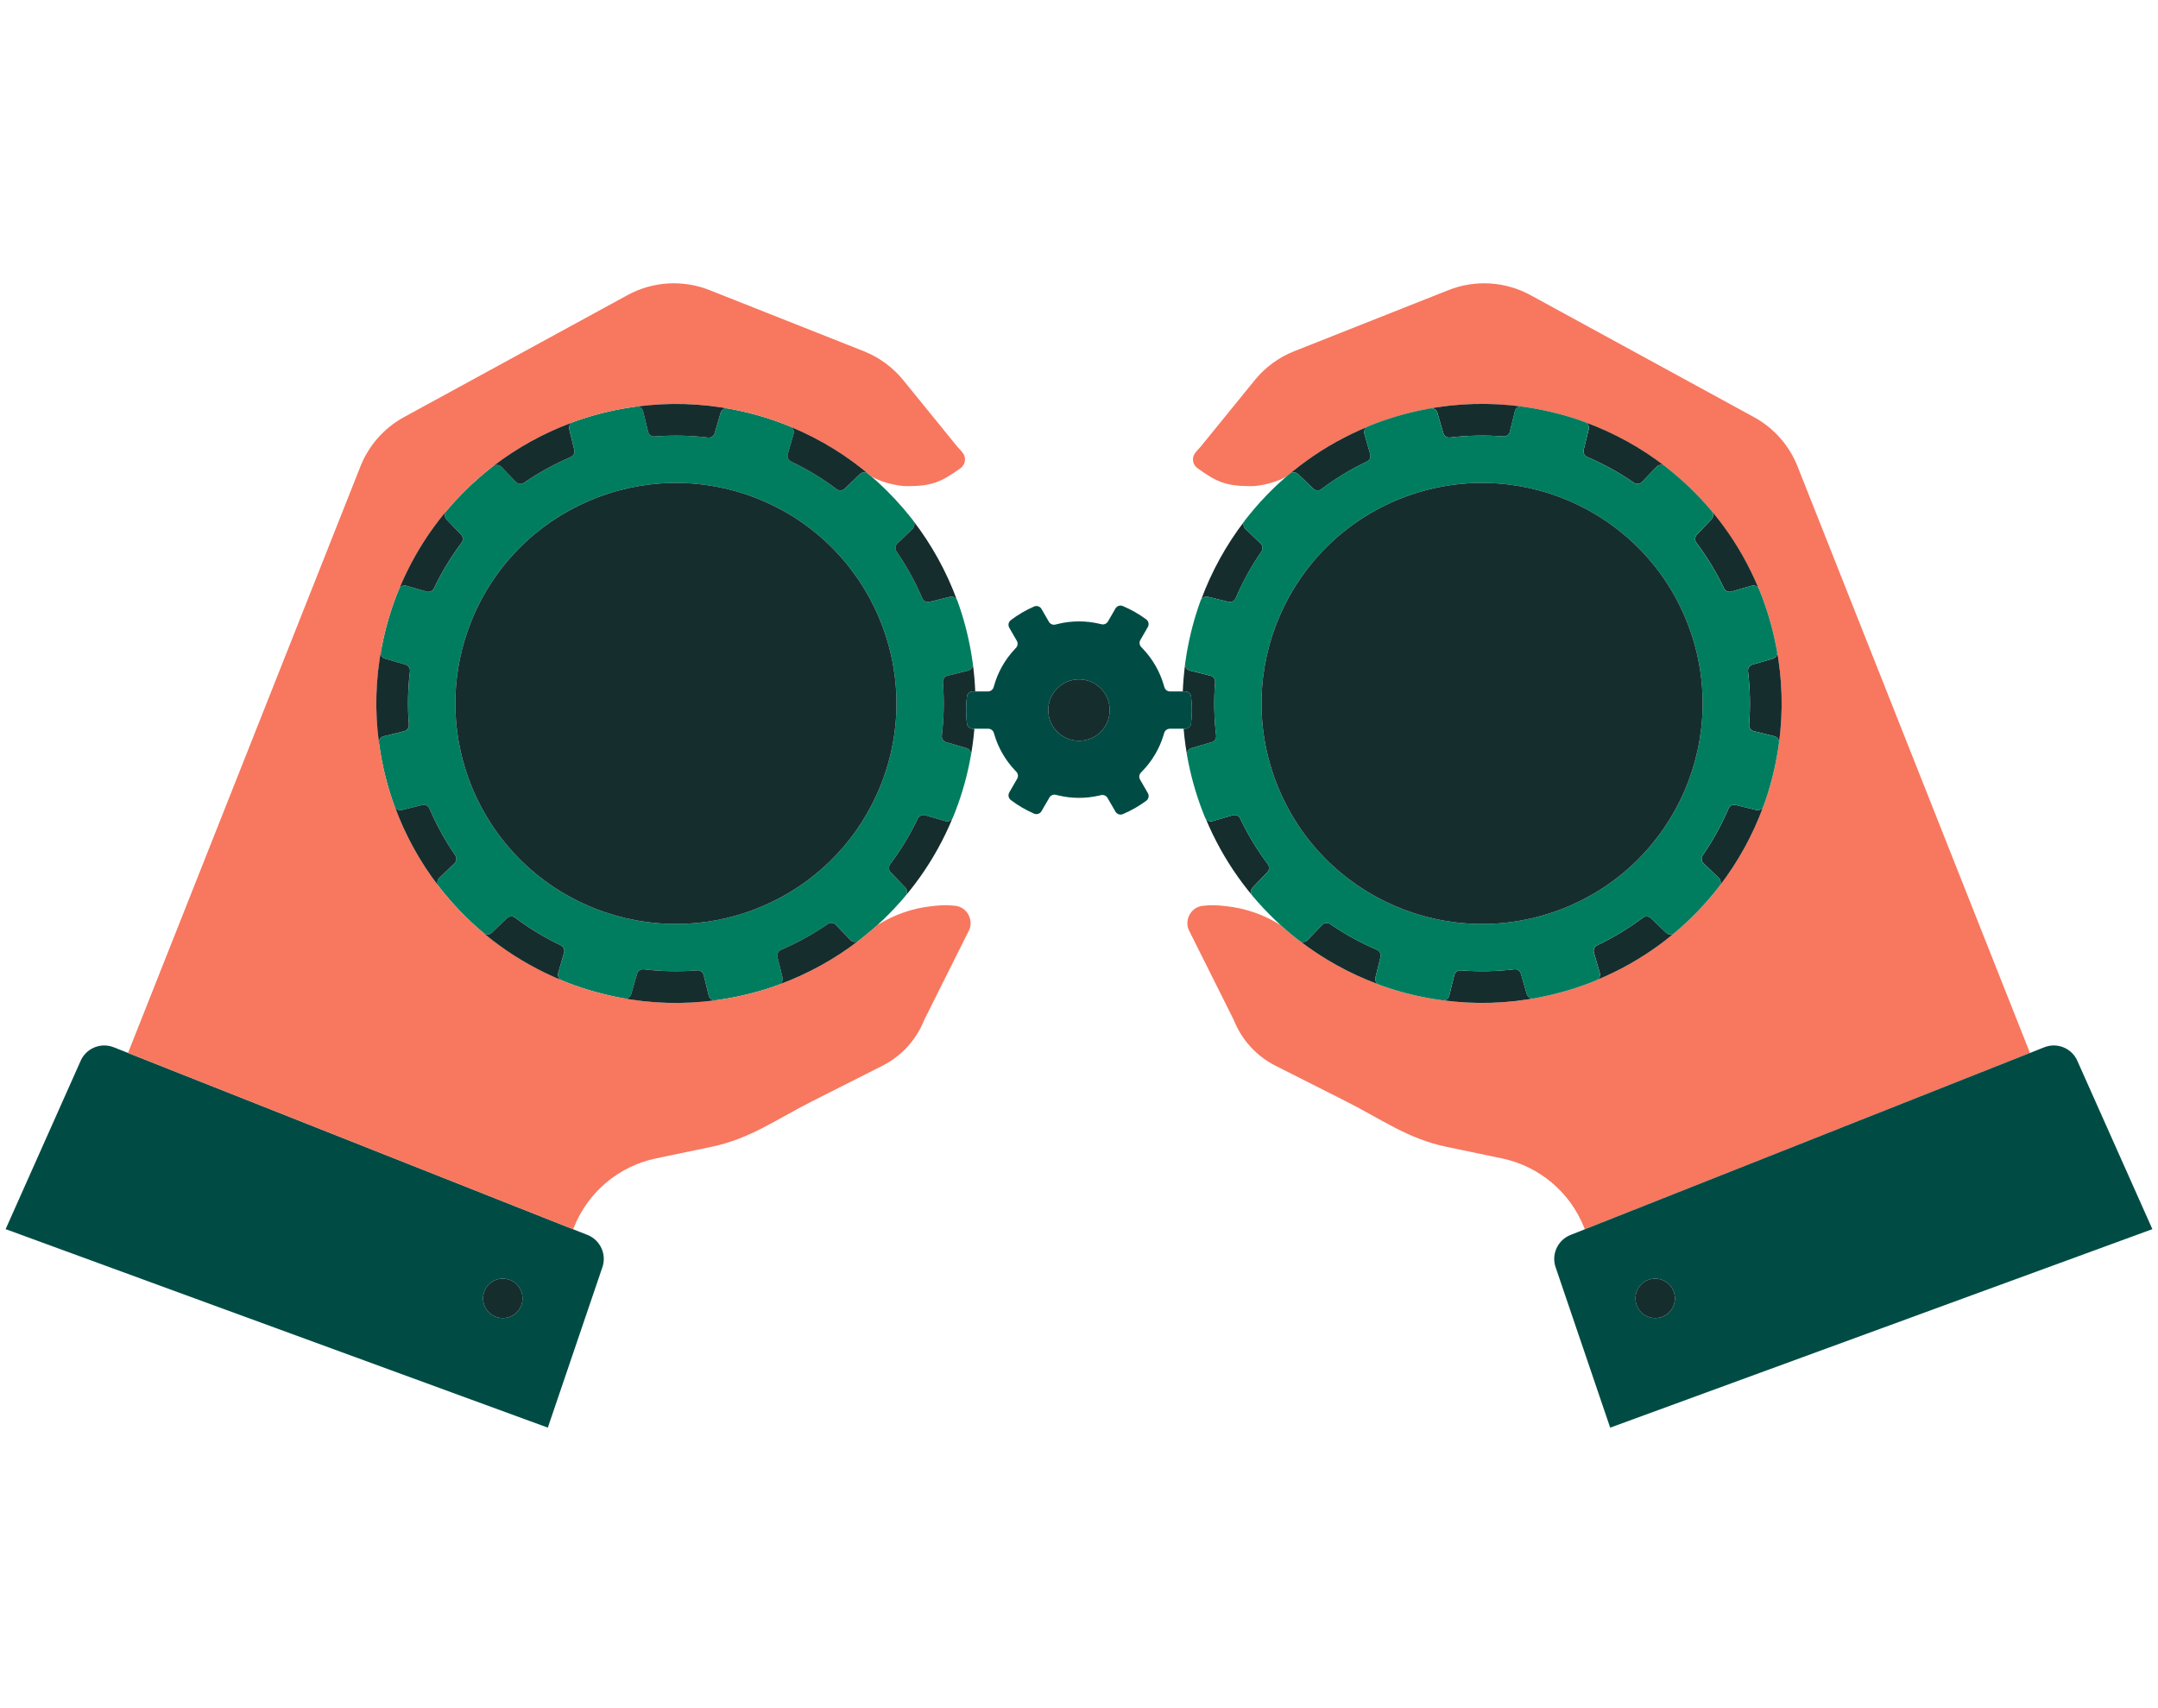<?xml version="1.0" encoding="UTF-8"?>
<svg id="Illustration" xmlns="http://www.w3.org/2000/svg" viewBox="0 0 1400 1108">
  <defs>
    <style>
      .cls-1 {
        fill: #f8775f;
      }

      .cls-2 {
        fill: #004c45;
      }

      .cls-3 {
        fill: #007d5f;
      }

      .cls-4 {
        fill: #162d2d;
      }
    </style>
  </defs>
  <path class="cls-2" d="m73.79,679.53c-8.6-3.41-18.33.8-21.74,9.4L3.65,797.53l351.75,128.8,35.13-103.3c3.4-8.6-.8-18.33-9.4-21.74l-298.06-118.09-9.27-3.67Zm240.51,158.2c2.6-6.57,10.03-9.78,16.6-7.18,6.57,2.6,9.78,10.03,7.18,16.6-2.6,6.57-10.03,9.78-16.6,7.18-6.57-2.6-9.78-10.03-7.18-16.6Z"/>
  <path class="cls-3" d="m627.04,485.42l-13.13-3.81c-1.9-.55-3.14-2.39-2.9-4.36,1.38-11.48,1.62-23.08.7-34.61-.16-1.97,1.15-3.76,3.08-4.24l13.27-3.27c1.98-.49,3.27-2.37,3.06-4.39,0-.04,0-.08,0-.12-.04-.27-.08-.55-.12-.82-.12-.88-.25-1.75-.39-2.63-.15-.98-.3-1.96-.46-2.94-.04-.27-.09-.53-.14-.8-1.95-11.39-4.91-22.65-8.9-33.62-.09-.25-.21-.49-.34-.71-.9-1.5-2.69-2.29-4.45-1.86l-13.27,3.27c-1.92.47-3.92-.51-4.69-2.33-4.48-10.51-10.05-20.67-16.71-30.32-1.13-1.63-.89-3.84.54-5.21l9.85-9.46c1.44-1.39,1.64-3.6.52-5.23-.04-.07-.08-.14-.13-.2-.39-.5-.79-.99-1.18-1.49-.48-.6-.95-1.21-1.44-1.81-1.2-1.48-2.63-3.22-3.83-4.61-.09-.1-.18-.21-.27-.31-6.86-7.95-14.34-15.34-22.38-22.09-1.59-1.34-3.94-1.27-5.44.17l-9.85,9.46c-1.43,1.37-3.65,1.52-5.23.33-9.37-7.05-19.29-13.03-29.61-17.93-1.79-.85-2.69-2.88-2.14-4.78l3.8-13.12c.5-1.73-.21-3.55-1.66-4.51-.22-.15-.46-.28-.71-.38-11.88-4.88-24.15-8.53-36.61-10.96-1.25-.24-2.5-.49-3.75-.71-2.05-.36-4.05.86-4.63,2.86l-3.81,13.13c-.55,1.9-2.39,3.14-4.36,2.9-11.48-1.38-23.08-1.62-34.61-.71-1.97.16-3.76-1.15-4.24-3.07l-3.27-13.27c-.49-1.98-2.36-3.26-4.38-3.06-.04,0-.09,0-.13,0-.31.04-.62.09-.93.14-1.11.15-3.74.55-5.58.85-.15.02-.29.05-.44.08-11.47,1.95-22.81,4.92-33.86,8.94-.26.09-.5.21-.72.35-1.49.91-2.28,2.69-1.85,4.44l3.27,13.27c.47,1.92-.51,3.92-2.33,4.69-10.51,4.48-20.67,10.05-30.32,16.71-1.63,1.13-3.84.89-5.21-.54l-9.45-9.85c-1.39-1.44-3.6-1.64-5.23-.52-.07.05-.14.08-.2.13-.5.39-.99.79-1.49,1.19-.88.7-1.79,1.41-3.27,2.63-1.03.85-2.31,1.91-3.46,2.91-7.95,6.86-15.33,14.34-22.09,22.38-1.34,1.59-1.27,3.94.17,5.44l9.45,9.85c1.37,1.43,1.52,3.65.33,5.23-7.05,9.37-13.03,19.29-17.93,29.61-.85,1.79-2.88,2.69-4.78,2.14l-13.12-3.8c-1.73-.5-3.54.21-4.51,1.65-.15.22-.28.46-.39.72-4.98,12.12-8.68,24.66-11.1,37.39-.19.99-.39,1.98-.56,2.97-.36,2.05.86,4.05,2.86,4.63l13.13,3.81c1.9.55,3.14,2.39,2.9,4.36-1.38,11.48-1.62,23.08-.7,34.61.16,1.97-1.15,3.76-3.07,4.24l-13.27,3.27c-1.97.49-3.25,2.35-3.06,4.36,0,.05,0,.1,0,.15.05.36.11.71.16,1.07.14,1.01.53,3.61.85,5.52.01.07.02.13.03.2,1.95,11.53,4.93,22.92,8.97,34.02.09.26.21.5.35.72.91,1.49,2.69,2.28,4.44,1.85l13.27-3.27c1.92-.47,3.92.51,4.69,2.33,4.48,10.51,10.05,20.67,16.71,30.32,1.13,1.63.89,3.84-.54,5.21l-9.85,9.45c-1.44,1.39-1.64,3.59-.52,5.23.05.07.08.14.13.2.39.5.8,1,1.19,1.5.47.6.94,1.19,1.42,1.78.4.5.8.99,1.21,1.48.86,1.05,1.74,2.09,2.63,3.13.09.11.19.22.28.33,2.26,2.61,4.59,5.18,7.01,7.7,4.92,5.12,10.04,9.91,15.36,14.38,1.59,1.34,3.94,1.27,5.44-.17l9.85-9.45c1.43-1.37,3.65-1.52,5.23-.33,9.37,7.05,19.29,13.03,29.61,17.93,1.79.85,2.69,2.88,2.14,4.78l-3.8,13.12c-.5,1.73.21,3.54,1.65,4.51.22.15.46.28.72.39,11.88,4.88,24.16,8.53,36.64,10.96,1.24.24,2.48.49,3.73.7,2.05.36,4.05-.86,4.63-2.86l3.8-13.13c.55-1.9,2.39-3.14,4.36-2.9,11.48,1.38,23.08,1.62,34.61.7,1.97-.16,3.76,1.15,4.24,3.07l3.27,13.28c.49,1.97,2.35,3.25,4.36,3.06.05,0,.1,0,.15,0,.34-.04.67-.1,1.01-.15,1.09-.15,3.68-.54,5.48-.84.17-.03.33-.06.5-.09,11.46-1.95,22.78-4.92,33.81-8.94.25-.09.49-.21.71-.34,1.5-.9,2.29-2.69,1.86-4.45l-3.27-13.27c-.47-1.92.51-3.92,2.33-4.69,10.51-4.48,20.67-10.05,30.32-16.71,1.63-1.13,3.84-.89,5.21.54l9.46,9.85c1.38,1.44,3.59,1.64,5.22.52.07-.05.14-.08.2-.13.51-.4,1.01-.81,1.52-1.21.59-.46,1.17-.92,1.75-1.39,1.79-1.45,3.44-2.83,4.61-3.83,2.71-2.33,5.32-4.69,8.05-7.31,5.12-4.92,9.91-10.04,14.38-15.36,1.34-1.59,1.27-3.94-.17-5.44l-9.46-9.85c-1.37-1.43-1.52-3.65-.33-5.23,7.05-9.37,13.03-19.29,17.93-29.61.85-1.79,2.88-2.69,4.78-2.14l13.12,3.8c1.73.5,3.55-.21,4.51-1.66.15-.22.28-.46.38-.71,4.74-11.54,8.33-23.45,10.76-35.55.32-1.6.63-3.2.91-4.81.36-2.05-.86-4.05-2.86-4.63Zm-55.55,23.7c-1.73,4.37-3.65,8.6-5.75,12.7-33.2,64.8-110.85,94.98-179.94,67.61-42.15-16.7-71.95-51.19-84.19-91.44-9.1-29.89-8.51-62.95,3.89-94.25,29.1-73.45,112.24-109.4,185.69-80.3,73.45,29.1,109.4,112.24,80.3,185.69Z"/>
  <path class="cls-4" d="m571.49,509.12c-1.73,4.37-3.65,8.6-5.75,12.7-33.2,64.8-110.85,94.98-179.94,67.61-42.15-16.7-71.95-51.19-84.19-91.44-9.1-29.89-8.51-62.95,3.89-94.25,29.1-73.45,112.24-109.4,185.69-80.3,73.45,29.1,109.4,112.24,80.3,185.69Z"/>
  <path class="cls-1" d="m569.13,600.31s0,0,0,0t.02,0c10.75-6.83,22.88-11.03,35.4-12.35,6.03-.65,9.27-.91,15.37-.2,7.2.84,11.66,8.65,8.98,15.39l-29.37,58.75c-5.09,12.84-14.71,23.37-27.03,29.6l-46.24,23.36c-22.77,11.51-39.64,24.03-64.61,29.24l-36.07,7.52c-24.16,5.05-44.18,21.9-53.28,44.85l-.46,1.15-288.79-114.42,125.89-317.73s0,0,0,0l24.91-62.88c5.4-13.62,15.4-24.93,28.26-31.95l144.99-79.16c16.36-8.93,35.84-10.12,53.16-3.26l100.13,39.67c9.99,3.96,18.79,10.41,25.57,18.75l35.3,43.43c1.25,1.28,2.37,2.53,3.3,3.72,2.46,3.13,1.81,7.68-1.43,10-12.6,8.99-18.39,11.65-34.97,11.65-6.06,0-17.69-2.78-23.34-6.71-15.07-12.89-32.38-23.66-51.65-31.68-.22-.15-.46-.28-.71-.38-11.88-4.88-24.15-8.53-36.61-10.96-21.13-4.17-42.4-4.69-63.04-1.92-.04,0-.09,0-.13,0-.31.04-.62.09-.93.14-1.58.22-3.93.58-5.58.85-.15.02-.29.05-.44.08-11.47,1.95-22.81,4.92-33.86,8.94-.26.09-.5.21-.72.35-18.3,6.77-35.56,16.26-51.12,28.21-.07.05-.14.08-.2.13-.5.39-.99.79-1.49,1.19-.6.47-1.2.95-1.8,1.43-1.68,1.36-3.12,2.56-4.61,3.83-.11.09-.22.18-.32.28-22.25,19.15-40.46,43.62-52.48,72.49-.15.22-.28.46-.39.72-4.98,12.12-8.68,24.66-11.1,37.39-4.02,20.86-4.51,41.86-1.78,62.24,0,.05,0,.1,0,.15.05.36.11.71.16,1.07.1.7.2,1.39.31,2.09.18,1.18.38,2.46.58,3.63,1.95,11.53,4.93,22.92,8.97,34.02.09.26.21.5.35.72,6.77,18.3,16.26,35.56,28.21,51.12.05.07.08.14.13.2.39.5.8,1,1.19,1.5.47.6.94,1.19,1.42,1.78.4.5.8.99,1.21,1.48.86,1.05,1.74,2.09,2.63,3.13.09.11.19.22.28.33,19.15,22.25,43.62,40.46,72.49,52.48.22.15.46.28.72.39,11.88,4.88,24.16,8.53,36.64,10.96,21.12,4.16,42.37,4.69,63,1.92.05,0,.1,0,.15,0,.34-.04.67-.1,1.01-.15,1.41-.2,3.78-.56,5.48-.84.17-.03.34-.06.5-.09,11.46-1.95,22.78-4.92,33.81-8.94.25-.09.49-.21.71-.34,18.3-6.77,35.56-16.26,51.13-28.21.07-.05.14-.08.2-.13.51-.4,1.01-.81,1.52-1.21.59-.46,1.17-.92,1.75-1.39,1.71-1.38,3.16-2.59,4.61-3.83.12-.1.23-.2.35-.3,1.26-1.09,2.51-2.19,3.75-3.31Zm597.01-297.71c-5.4-13.62-15.4-24.93-28.26-31.95l-144.99-79.16c-16.36-8.93-35.84-10.12-53.16-3.26l-100.13,39.67c-9.99,3.96-18.79,10.41-25.57,18.75l-35.3,43.43c-1.25,1.28-2.37,2.53-3.3,3.72-2.46,3.13-1.81,7.68,1.43,10,12.6,8.99,18.39,11.65,34.97,11.65,6.06,0,17.69-2.78,23.34-6.71,15.07-12.89,32.38-23.66,51.65-31.68.22-.15.46-.28.71-.38,11.88-4.88,24.15-8.53,36.62-10.96,21.13-4.16,42.39-4.69,63.03-1.92.04,0,.09,0,.13,0,.31.04.62.09.93.14.79.11,1.58.23,2.37.35,1.07.16,2.14.33,3.21.51.15.02.29.05.44.08,11.47,1.95,22.81,4.92,33.86,8.94.26.09.5.21.72.35,18.3,6.77,35.56,16.26,51.12,28.21.07.04.14.08.2.13.5.39,1,.79,1.49,1.19.6.47,1.2.95,1.8,1.43,1.67,1.35,3.13,2.56,4.61,3.83.11.09.22.18.32.28,22.25,19.15,40.46,43.62,52.48,72.49.15.22.28.46.39.72,4.98,12.12,8.67,24.65,11.1,37.38,4.03,20.87,4.51,41.87,1.78,62.25,0,.05,0,.1,0,.15-.05.36-.11.71-.16,1.07-.1.7-.2,1.4-.31,2.09-.17,1.14-.35,2.29-.54,3.43-.01.07-.02.14-.04.21-1.95,11.53-4.93,22.91-8.97,34.01-.09.26-.21.5-.35.72-6.77,18.3-16.26,35.56-28.21,51.12-.05.07-.08.14-.13.2-.39.5-.8,1-1.19,1.5-.47.6-.94,1.19-1.42,1.79-.4.5-.8.99-1.21,1.48-.86,1.05-1.74,2.1-2.63,3.13-.09.11-.19.22-.28.33-19.15,22.25-43.62,40.47-72.49,52.48-.22.15-.46.28-.72.39-11.88,4.88-24.16,8.53-36.63,10.96-21.12,4.16-42.38,4.69-63.01,1.92-.05,0-.1,0-.15,0-.34-.04-.67-.1-1.01-.15-.75-.11-1.5-.22-2.25-.33-1.08-.16-2.15-.33-3.23-.51-.17-.03-.34-.06-.5-.09-11.46-1.95-22.78-4.92-33.81-8.94-.25-.09-.49-.21-.71-.34-18.3-6.77-35.56-16.26-51.13-28.21-.07-.05-.14-.08-.2-.13-.51-.4-1.01-.81-1.52-1.21-.59-.46-1.17-.92-1.75-1.39-.5-.41-1.01-.82-1.51-1.23-1.04-.86-2.08-1.73-3.1-2.6-.12-.1-.23-.2-.35-.3-1.26-1.09-2.51-2.19-3.75-3.31,0,0,0,0,0,0t-.02,0c-10.75-6.83-22.88-11.03-35.4-12.35-6.03-.65-9.27-.91-15.37-.2-7.2.84-11.66,8.65-8.98,15.39l29.37,58.75c5.09,12.84,14.71,23.37,27.03,29.6l46.24,23.36c22.77,11.51,39.64,24.03,64.61,29.24l36.07,7.52c24.16,5.05,44.18,21.9,53.28,44.85l.46,1.15,288.79-114.42-150.8-380.61Z"/>
  <path class="cls-2" d="m1347.95,688.93c-3.41-8.61-13.14-12.81-21.74-9.4l-307.34,121.77c-8.6,3.41-12.8,13.14-9.4,21.74l35.13,103.3,351.75-128.8-48.4-108.6Zm-278.85,141.62c6.57-2.6,14,.61,16.6,7.18,2.6,6.57-.61,14-7.18,16.6-6.57,2.6-14-.61-16.6-7.18-2.6-6.57.61-14,7.18-16.6Z"/>
  <path class="cls-4" d="m314.3,837.73c2.6-6.57,10.03-9.78,16.6-7.18,6.57,2.6,9.78,10.03,7.18,16.6-2.6,6.57-10.03,9.78-16.6,7.18-6.57-2.6-9.78-10.03-7.18-16.6Zm271.66-507.87c.89,1.04,1.77,2.09,2.64,3.15-.87-1.06-1.75-2.11-2.64-3.15Zm27.38,202.92l-13.12-3.8c-1.9-.55-3.93.35-4.78,2.14-4.91,10.32-10.89,20.24-17.93,29.61-1.19,1.58-1.04,3.8.33,5.23l9.46,9.85c1.44,1.5,1.51,3.85.17,5.44-6.72,8-14.1,15.48-22.08,22.37,1.26-1.09,2.51-2.19,3.75-3.31,20.55-18.63,37.4-41.95,48.73-69.19-.97,1.45-2.78,2.17-4.51,1.66Zm13.95-63.31c-.69-5.79-.69-11.7,0-17.49.23-1.92,1.87-3.36,3.81-3.36h1.58c-.24-6-.77-11.96-1.56-17.88.21,2.02-1.07,3.9-3.06,4.39l-13.27,3.27c-1.92.47-3.23,2.26-3.08,4.24.91,11.53.68,23.13-.7,34.61-.24,1.96,1,3.81,2.9,4.36l13.13,3.81c2,.58,3.22,2.58,2.86,4.63-.28,1.61-.59,3.21-.91,4.81,1.49-7.33,2.52-14.68,3.15-22.02h-1.04c-1.93,0-3.58-1.44-3.81-3.36Zm-37.5-135c.48.6.96,1.2,1.44,1.81-.48-.61-.95-1.21-1.44-1.81Zm41.2,95.33c-.12-.88-.25-1.75-.39-2.63.13.87.26,1.75.39,2.63Zm-38.97-86.61l-9.85,9.46c-1.43,1.37-1.67,3.58-.54,5.21,6.66,9.65,12.23,19.81,16.71,30.32.78,1.82,2.77,2.8,4.69,2.33l13.27-3.27c1.76-.43,3.55.36,4.45,1.86-6.77-18.31-16.27-35.57-28.22-51.14,1.12,1.63.92,3.84-.52,5.23Zm38.12,81.04c-.04-.27-.09-.53-.14-.8.05.27.09.53.14.8Zm-345.18,145.41l9.85-9.45c1.43-1.37,1.67-3.58.54-5.21-6.66-9.65-12.23-19.81-16.71-30.32-.78-1.82-2.77-2.8-4.69-2.33l-13.27,3.27c-1.75.43-3.54-.35-4.44-1.85,6.77,18.3,16.26,35.56,28.21,51.12-1.12-1.63-.92-3.84.52-5.23Zm-38.09-80.83c.01.07.02.13.03.2-.01-.07-.02-.13-.03-.2Zm68.2-182.5c-1.06.87-2.1,1.74-3.14,2.63,1.04-.89,2.09-1.77,3.14-2.63Zm-69.05,176.97c.1.7.2,1.39.31,2.09-.1-.7-.21-1.39-.31-2.09Zm305.69,126.67l-9.46-9.85c-1.37-1.43-3.58-1.67-5.21-.54-9.65,6.66-19.81,12.23-30.32,16.71-1.82.78-2.8,2.77-2.33,4.69l3.27,13.27c.43,1.76-.36,3.55-1.86,4.45,18.3-6.77,35.56-16.26,51.13-28.21-1.63,1.11-3.84.92-5.22-.52Zm-265.95-33.38c.47.6.94,1.19,1.42,1.78-.48-.59-.95-1.19-1.42-1.78Zm185.02,71.48c.17-.03.34-.06.5-.09-.17.03-.33.06-.5.09Zm87.88-38.92c.59-.46,1.17-.92,1.75-1.39-.58.47-1.17.93-1.75,1.39Zm-91.11,39.43c-.75.11-1.5.23-2.25.33.75-.1,1.5-.22,2.25-.33Zm-179.16-68.72c.86,1.05,1.74,2.09,2.63,3.13-.89-1.03-1.76-2.08-2.63-3.13Zm175.76,69.21c-2.01.2-3.88-1.08-4.36-3.06l-3.27-13.28c-.47-1.92-2.26-3.23-4.24-3.07-11.53.91-23.13.68-34.61-.7-1.97-.24-3.81,1-4.36,2.9l-3.8,13.13c-.58,2-2.58,3.22-4.63,2.86-1.24-.22-2.49-.46-3.73-.7,21.12,4.16,42.37,4.69,63,1.92Zm97.78-42.53c1.04-.86,2.08-1.73,3.11-2.61-1.03.88-2.07,1.75-3.11,2.61Zm-156.18-341.65c.15-.02.29-.05.44-.08-.15.02-.29.05-.44.08Zm6.01-.93c-.79.11-1.58.23-2.37.35.79-.12,1.58-.24,2.37-.35Zm-152.63,117.77c.97-1.45,2.78-2.15,4.51-1.65l13.12,3.8c1.9.55,3.93-.35,4.78-2.14,4.9-10.32,10.88-20.24,17.93-29.61,1.19-1.58,1.04-3.8-.33-5.23l-9.45-9.85c-1.44-1.5-1.51-3.85-.17-5.44,4.47-5.32,9.26-10.44,14.38-15.36,2.52-2.42,5.09-4.76,7.71-7.02-22.25,19.15-40.46,43.62-52.48,72.49Zm254.05-104.65c1.45.97,2.16,2.78,1.66,4.51l-3.8,13.12c-.55,1.9.35,3.93,2.14,4.78,10.32,4.91,20.25,10.88,29.61,17.93,1.58,1.19,3.8,1.04,5.23-.33l9.85-9.46c1.5-1.44,3.85-1.51,5.44-.17,8,6.72,15.49,14.11,22.38,22.09-6.38-7.41-13.34-14.38-20.86-20.81-15.07-12.89-32.38-23.66-51.65-31.68Zm-187.92,25.83l9.45,9.85c1.37,1.43,3.58,1.67,5.21.54,9.65-6.66,19.81-12.23,30.32-16.71,1.82-.78,2.8-2.77,2.33-4.69l-3.27-13.27c-.43-1.75.35-3.54,1.85-4.44-18.3,6.77-35.56,16.26-51.12,28.21,1.63-1.12,3.84-.92,5.23.52Zm38.52,332.89c-1.45-.97-2.16-2.78-1.65-4.51l3.8-13.12c.55-1.9-.35-3.93-2.14-4.78-10.32-4.91-20.24-10.89-29.61-17.93-1.58-1.19-3.8-1.04-5.23.33l-9.85,9.45c-1.5,1.44-3.85,1.51-5.44.17-5.32-4.47-10.44-9.26-15.36-14.38-2.42-2.52-4.76-5.09-7.01-7.7,19.15,22.25,43.62,40.46,72.49,52.48Zm49.04-371.98c2.01-.2,3.89,1.08,4.38,3.06l3.27,13.27c.47,1.92,2.26,3.23,4.24,3.07,11.53-.91,23.13-.68,34.61.71,1.96.24,3.81-1,4.36-2.9l3.81-13.13c.58-2,2.58-3.22,4.63-2.86,1.25.22,2.5.46,3.75.71-21.13-4.17-42.4-4.69-63.04-1.92Zm-166.96,218.27c-.19-2.01,1.08-3.87,3.06-4.36l13.27-3.27c1.92-.47,3.23-2.26,3.07-4.24-.91-11.53-.68-23.13.7-34.61.24-1.97-1-3.81-2.9-4.36l-13.13-3.81c-2-.58-3.22-2.58-2.86-4.63.17-.99.37-1.98.56-2.97-4.02,20.86-4.51,41.86-1.78,62.24Zm72.48-178.38c-.6.47-1.2.95-1.8,1.43.6-.48,1.2-.96,1.8-1.43Zm760.18,550.64c6.57-2.6,9.78-10.03,7.18-16.6-2.6-6.57-10.03-9.78-16.6-7.18-6.57,2.6-9.78,10.03-7.18,16.6,2.6,6.57,10.03,9.78,16.6,7.18Zm-309.51-424.53c.12-.88.25-1.75.39-2.63-.13.87-.26,1.75-.39,2.63Zm41.19-95.33c-.48.6-.96,1.2-1.43,1.8.47-.6.95-1.21,1.43-1.8Zm-40.34,89.76c.04-.26.09-.53.14-.79-.05.26-.09.53-.14.79Zm41.54-91.23c.87-1.05,1.74-2.1,2.64-3.14-.89,1.04-1.77,2.09-2.64,3.14Zm-27.7,54.24l13.27,3.27c1.92.47,3.92-.51,4.69-2.33,4.48-10.51,10.05-20.67,16.71-30.32,1.13-1.63.89-3.84-.54-5.21l-9.85-9.46c-1.44-1.39-1.64-3.6-.52-5.23-11.95,15.57-21.45,32.83-28.22,51.14.9-1.5,2.69-2.29,4.45-1.86Zm-10.73,98.17l13.13-3.81c1.9-.55,3.14-2.39,2.9-4.36-1.38-11.48-1.62-23.08-.7-34.61.16-1.97-1.15-3.76-3.08-4.24l-13.27-3.27c-1.98-.49-3.27-2.37-3.06-4.39-.79,5.91-1.32,11.88-1.56,17.88h1.58c1.93,0,3.58,1.44,3.81,3.36.69,5.79.69,11.7,0,17.49-.23,1.92-1.87,3.36-3.81,3.36h-1.04c.62,7.33,1.66,14.67,3.14,22-.32-1.59-.62-3.18-.9-4.78-.36-2.05.86-4.05,2.86-4.63Zm63.72-177.96c1.59-1.34,3.94-1.27,5.44.17l9.85,9.46c1.43,1.37,3.65,1.52,5.23.33,9.37-7.05,19.29-13.03,29.61-17.93,1.79-.85,2.69-2.88,2.14-4.78l-3.8-13.12c-.5-1.73.21-3.55,1.66-4.51-27.09,11.27-52.07,28.73-72.5,52.49,6.88-7.97,14.37-15.36,22.38-22.09Zm249.65,297.92c-1.59,1.34-3.94,1.27-5.44-.17l-9.85-9.45c-1.43-1.37-3.65-1.52-5.23-.33-9.37,7.05-19.29,13.03-29.61,17.93-1.79.85-2.69,2.88-2.14,4.78l3.8,13.12c.5,1.73-.21,3.54-1.65,4.51,28.87-12.01,53.34-30.23,72.49-52.48-2.26,2.61-4.59,5.18-7.01,7.71-4.92,5.12-10.04,9.91-15.36,14.38Zm52.99-79.79l-13.27-3.27c-1.92-.47-3.92.51-4.69,2.33-4.48,10.51-10.05,20.67-16.71,30.32-1.13,1.63-.89,3.84.54,5.21l9.85,9.45c1.44,1.39,1.64,3.59.52,5.23,11.95-15.57,21.44-32.82,28.21-51.12-.91,1.49-2.69,2.28-4.44,1.85Zm10.73-98.17l-13.13,3.81c-1.9.55-3.14,2.39-2.9,4.36,1.38,11.48,1.62,23.08.71,34.61-.16,1.97,1.15,3.76,3.07,4.24l13.27,3.27c1.97.49,3.25,2.35,3.06,4.36,2.73-20.39,2.25-41.38-1.78-62.25.19.99.39,1.99.56,2.99.36,2.05-.86,4.05-2.86,4.63Zm-159.56,217.54l-3.8-13.13c-.55-1.9-2.39-3.14-4.36-2.9-11.48,1.38-23.08,1.62-34.61.7-1.97-.16-3.76,1.15-4.24,3.07l-3.27,13.28c-.49,1.97-2.35,3.25-4.36,3.06,20.63,2.77,41.89,2.24,63.01-1.92-1.24.24-2.49.49-3.73.7-2.05.36-4.05-.86-4.63-2.86Zm-98.16-10.73l3.27-13.27c.47-1.92-.51-3.92-2.33-4.69-10.51-4.48-20.67-10.05-30.32-16.71-1.63-1.13-3.84-.89-5.21.54l-9.46,9.85c-1.38,1.44-3.59,1.64-5.22.52,15.57,11.95,32.83,21.44,51.13,28.21-1.5-.9-2.29-2.69-1.86-4.45Zm-57.71-30.62c-7.94-6.86-15.33-14.33-22.08-22.37-1.34-1.59-1.27-3.94.17-5.44l9.46-9.85c1.37-1.43,1.52-3.65.33-5.23-7.05-9.37-13.03-19.29-17.93-29.61-.85-1.79-2.88-2.69-4.78-2.14l-13.12,3.8c-1.73.5-3.55-.21-4.51-1.66,11.33,27.23,28.18,50.56,48.73,69.19,1.24,1.12,2.49,2.22,3.75,3.31Zm3.45,2.9c-1.04-.86-2.08-1.72-3.1-2.6,1.03.88,2.06,1.75,3.1,2.6Zm272.4-274.92c1.34,1.59,1.27,3.94-.17,5.44l-9.45,9.85c-1.37,1.43-1.52,3.65-.33,5.23,7.05,9.37,13.03,19.29,17.93,29.61.85,1.79,2.88,2.69,4.78,2.14l13.12-3.8c1.73-.5,3.54.21,4.51,1.65-12.01-28.87-30.23-53.34-52.48-72.49,2.62,2.26,5.19,4.6,7.71,7.02,5.12,4.92,9.91,10.04,14.38,15.36Zm-177.96-63.73l3.81,13.13c.55,1.9,2.39,3.14,4.36,2.9,11.48-1.38,23.08-1.62,34.61-.71,1.97.16,3.76-1.15,4.24-3.07l3.27-13.27c.49-1.98,2.36-3.26,4.38-3.06-20.64-2.77-41.91-2.24-63.03,1.92,1.25-.24,2.49-.49,3.74-.71,2.05-.36,4.05.86,4.63,2.86Zm98.17,10.73l-3.27,13.27c-.47,1.92.51,3.92,2.33,4.69,10.51,4.48,20.67,10.05,30.32,16.71,1.63,1.13,3.84.89,5.21-.54l9.45-9.85c1.39-1.44,3.6-1.64,5.23-.52-15.57-11.95-32.82-21.44-51.12-28.21,1.49.91,2.28,2.69,1.85,4.44Zm122.41,210.41c.01-.07.02-.14.04-.21-.01.07-.02.14-.04.21Zm-68.16-182.7c1.05.87,2.1,1.74,3.14,2.63-1.04-.89-2.08-1.77-3.14-2.63Zm68.74,179.07c.1-.7.21-1.39.31-2.09-.1.7-.2,1.4-.31,2.09Zm-39.43,91.2c-.47.6-.94,1.19-1.42,1.79.48-.59.95-1.19,1.42-1.79Zm-274.65,31.17c.58.47,1.17.93,1.75,1.39-.59-.46-1.17-.92-1.75-1.39Zm154.23-342.95c.15.02.29.05.44.08-.15-.03-.29-.05-.44-.08Zm87.84,38.89c.6.47,1.2.95,1.8,1.43-.6-.48-1.2-.96-1.8-1.43Zm-93.42-39.75c.79.11,1.58.23,2.37.35-.79-.12-1.58-.24-2.37-.35Zm-55.79,384.63c.75.11,1.5.23,2.25.33-.75-.11-1.5-.22-2.25-.33Zm179.16-68.72c-.86,1.05-1.74,2.09-2.63,3.13.89-1.04,1.76-2.08,2.63-3.13Zm-182.39,68.21c-.17-.03-.34-.06-.5-.09.17.03.34.06.5.09Z"/>
  <path class="cls-3" d="m786.66,532.78l13.12-3.8c1.9-.55,3.93.35,4.78,2.14,4.91,10.32,10.89,20.24,17.93,29.61,1.19,1.58,1.04,3.8-.33,5.23l-9.46,9.85c-1.44,1.5-1.51,3.85-.17,5.44,4.47,5.32,9.26,10.44,14.38,15.36,2.52,2.42,5.09,4.75,7.7,7.01.12.1.23.2.35.3,1.03.88,2.06,1.75,3.1,2.6.5.41,1,.82,1.51,1.23.58.47,1.17.93,1.75,1.39.51.4,1.01.81,1.52,1.21.06.05.14.08.2.13,1.63,1.11,3.84.92,5.22-.52l9.46-9.85c1.37-1.43,3.58-1.67,5.21-.54,9.65,6.66,19.81,12.23,30.32,16.71,1.82.78,2.8,2.77,2.33,4.69l-3.27,13.27c-.43,1.76.36,3.55,1.86,4.45.22.13.46.25.71.34,11.03,4.02,22.35,6.99,33.81,8.94.17.03.34.06.5.09,1.08.18,2.15.35,3.23.51.75.11,1.5.23,2.25.33.34.05.67.1,1.01.15.05,0,.1,0,.15,0,2.01.2,3.88-1.08,4.36-3.06l3.27-13.28c.47-1.92,2.26-3.23,4.24-3.07,11.53.91,23.13.68,34.61-.7,1.97-.24,3.81,1,4.36,2.9l3.8,13.13c.58,2,2.58,3.22,4.63,2.86,1.25-.22,2.49-.46,3.73-.7,12.47-2.43,24.75-6.08,36.63-10.96.26-.11.5-.24.72-.39,1.45-.97,2.16-2.78,1.65-4.51l-3.8-13.12c-.55-1.9.35-3.93,2.14-4.78,10.32-4.91,20.24-10.89,29.61-17.93,1.58-1.19,3.8-1.04,5.23.33l9.85,9.45c1.5,1.44,3.85,1.51,5.44.17,5.32-4.47,10.44-9.26,15.36-14.38,2.42-2.52,4.76-5.09,7.01-7.71.09-.11.19-.22.28-.33.89-1.04,1.76-2.08,2.63-3.13.41-.49.81-.99,1.21-1.48.48-.59.95-1.19,1.42-1.79.4-.5.8-1,1.19-1.5.05-.06.08-.13.13-.2,1.12-1.63.92-3.84-.52-5.23l-9.85-9.45c-1.43-1.37-1.67-3.58-.54-5.21,6.66-9.65,12.23-19.81,16.71-30.32.78-1.82,2.77-2.8,4.69-2.33l13.27,3.27c1.75.43,3.54-.35,4.44-1.85.14-.23.26-.47.35-.72,4.04-11.1,7.02-22.48,8.97-34.01.01-.07.02-.14.04-.21.19-1.14.37-2.29.54-3.43.1-.7.21-1.39.31-2.09.05-.36.11-.71.16-1.07,0-.05,0-.1,0-.15.19-2.01-1.08-3.87-3.06-4.36l-13.27-3.27c-1.92-.47-3.23-2.26-3.07-4.24.91-11.53.68-23.13-.71-34.61-.24-1.97,1-3.81,2.9-4.36l13.13-3.81c2-.58,3.22-2.58,2.86-4.63-.17-1-.37-1.99-.56-2.99-2.43-12.73-6.12-25.26-11.1-37.38-.11-.26-.24-.5-.39-.72-.97-1.45-2.78-2.15-4.51-1.65l-13.12,3.8c-1.9.55-3.93-.35-4.78-2.14-4.9-10.32-10.88-20.24-17.93-29.61-1.19-1.58-1.04-3.8.33-5.23l9.45-9.85c1.44-1.5,1.51-3.85.17-5.44-4.47-5.32-9.26-10.44-14.38-15.36-2.52-2.42-5.09-4.76-7.71-7.02-.11-.09-.22-.18-.32-.28-1.19-1.02-2.86-2.42-4.61-3.83-.6-.48-1.2-.96-1.8-1.43-.5-.39-.99-.8-1.49-1.19-.06-.05-.13-.08-.2-.13-1.63-1.12-3.84-.92-5.23.52l-9.45,9.85c-1.37,1.43-3.58,1.67-5.21.54-9.65-6.66-19.81-12.23-30.32-16.71-1.82-.78-2.8-2.77-2.33-4.69l3.27-13.27c.43-1.75-.35-3.54-1.85-4.44-.23-.14-.47-.26-.72-.35-11.05-4.02-22.38-6.99-33.86-8.94-.15-.02-.29-.05-.44-.08-1.07-.18-2.14-.35-3.21-.51-.79-.12-1.58-.24-2.37-.35-.31-.04-.62-.09-.93-.14-.04,0-.09,0-.13,0-2.01-.2-3.89,1.08-4.38,3.06l-3.27,13.27c-.47,1.92-2.26,3.23-4.24,3.07-11.53-.91-23.13-.68-34.61.71-1.96.24-3.81-1-4.36-2.9l-3.81-13.13c-.58-2-2.58-3.22-4.63-2.86-1.25.22-2.5.46-3.74.71-12.47,2.43-24.74,6.08-36.62,10.96-.25.1-.49.23-.71.38-1.45.97-2.16,2.78-1.66,4.51l3.8,13.12c.55,1.9-.35,3.93-2.14,4.78-10.32,4.91-20.25,10.88-29.61,17.93-1.58,1.19-3.8,1.04-5.23-.33l-9.85-9.46c-1.5-1.44-3.85-1.51-5.44-.17-10.57,8.88-20.41,19.07-29.1,30.31-1.23,1.59-1.14,3.95.39,5.43l9.85,9.46c1.43,1.37,1.67,3.58.54,5.21-6.66,9.65-12.23,19.81-16.71,30.32-.78,1.82-2.77,2.8-4.69,2.33l-13.27-3.27c-2.02-.5-4.09.63-4.8,2.57-4.11,11.29-7.1,22.84-9.04,34.41-.29,1.72-.69,4.39-.85,5.57-.04.27-.08.55-.12.82,0,.04,0,.08,0,.12-.21,2.02,1.07,3.9,3.06,4.39l13.27,3.27c1.92.47,3.23,2.26,3.08,4.24-.91,11.53-.68,23.13.7,34.61.24,1.96-1,3.81-2.9,4.36l-13.13,3.81c-2,.58-3.22,2.58-2.86,4.63.28,1.6.58,3.19.9,4.78,2.43,12.11,6.02,24.03,10.76,35.58.1.25.23.49.38.71.97,1.45,2.78,2.17,4.51,1.66Zm122.15-209.35c73.46-29.1,156.59,6.85,185.69,80.3,29.1,73.45-6.85,156.59-80.3,185.7-73.45,29.1-156.59-6.85-185.69-80.31-29.1-73.45,6.85-156.58,80.3-185.69Z"/>
  <path class="cls-4" d="m828.51,509.12c-29.1-73.45,6.85-156.58,80.3-185.69,73.46-29.1,156.59,6.85,185.69,80.3,29.1,73.45-6.85,156.59-80.3,185.7-73.45,29.1-156.59-6.85-185.69-80.31Z"/>
  <path class="cls-2" d="m772.71,469.48c.69-5.79.69-11.7,0-17.49-.23-1.92-1.87-3.36-3.81-3.36h-9.84c-1.7,0-3.2-1.12-3.68-2.76l-.43-1.49c-2.55-8.72-7.22-16.82-13.53-23.44l-1.07-1.13c-1.17-1.23-1.39-3.09-.54-4.56l4.83-8.36c.97-1.68.54-3.83-1.02-4.98-4.7-3.49-9.82-6.41-15.2-8.68-1.77-.75-3.83-.04-4.79,1.62l-4.85,8.39c-.84,1.46-2.55,2.2-4.19,1.81l-1.5-.35c-4.27-.99-8.67-1.5-13.09-1.5-4.67,0-9.3.56-13.77,1.67l-1.52.38c-1.66.41-3.38-.33-4.23-1.8l-4.79-8.3c-.97-1.68-3.05-2.38-4.83-1.61-5.35,2.33-10.44,5.31-15.1,8.85-1.53,1.16-1.94,3.29-.98,4.96l4.88,8.46c.84,1.46.63,3.29-.51,4.52l-1.05,1.13c-6.06,6.51-10.57,14.43-13.04,22.92l-.44,1.5c-.48,1.63-1.97,2.75-3.67,2.75h-9.84c-1.93,0-3.58,1.44-3.81,3.36-.69,5.79-.69,11.7,0,17.49.23,1.92,1.87,3.36,3.81,3.36h9.99c1.69,0,3.18,1.11,3.67,2.73l.44,1.48c2.53,8.37,7.05,16.19,13.08,22.6l1.06,1.12c1.16,1.23,1.37,3.07.53,4.54l-5.1,8.83c-.96,1.67-.55,3.8.98,4.96,4.66,3.54,9.75,6.51,15.1,8.84,1.78.77,3.86.07,4.83-1.61l5.08-8.79c.85-1.47,2.57-2.21,4.22-1.81l1.51.37c8.62,2.08,17.7,2.13,26.34.16l1.5-.34c1.64-.37,3.33.36,4.17,1.82l5.14,8.89c.96,1.67,3.02,2.37,4.79,1.62,5.38-2.27,10.49-5.19,15.2-8.68,1.56-1.15,1.99-3.31,1.02-4.98l-5.04-8.73c-.85-1.48-.63-3.34.56-4.57l1.09-1.13c6.28-6.51,10.96-14.5,13.56-23.11l.45-1.48c.49-1.62,1.98-2.72,3.66-2.72h10c1.93,0,3.58-1.44,3.81-3.36Zm-72.71,11.18c-11.01,0-19.93-8.92-19.93-19.93s8.92-19.93,19.93-19.93,19.93,8.92,19.93,19.93-8.92,19.93-19.93,19.93Z"/>
  <path class="cls-4" d="m719.93,460.73c0,11.01-8.92,19.93-19.93,19.93s-19.93-8.92-19.93-19.93,8.92-19.93,19.93-19.93,19.93,8.92,19.93,19.93Z"/>
</svg>